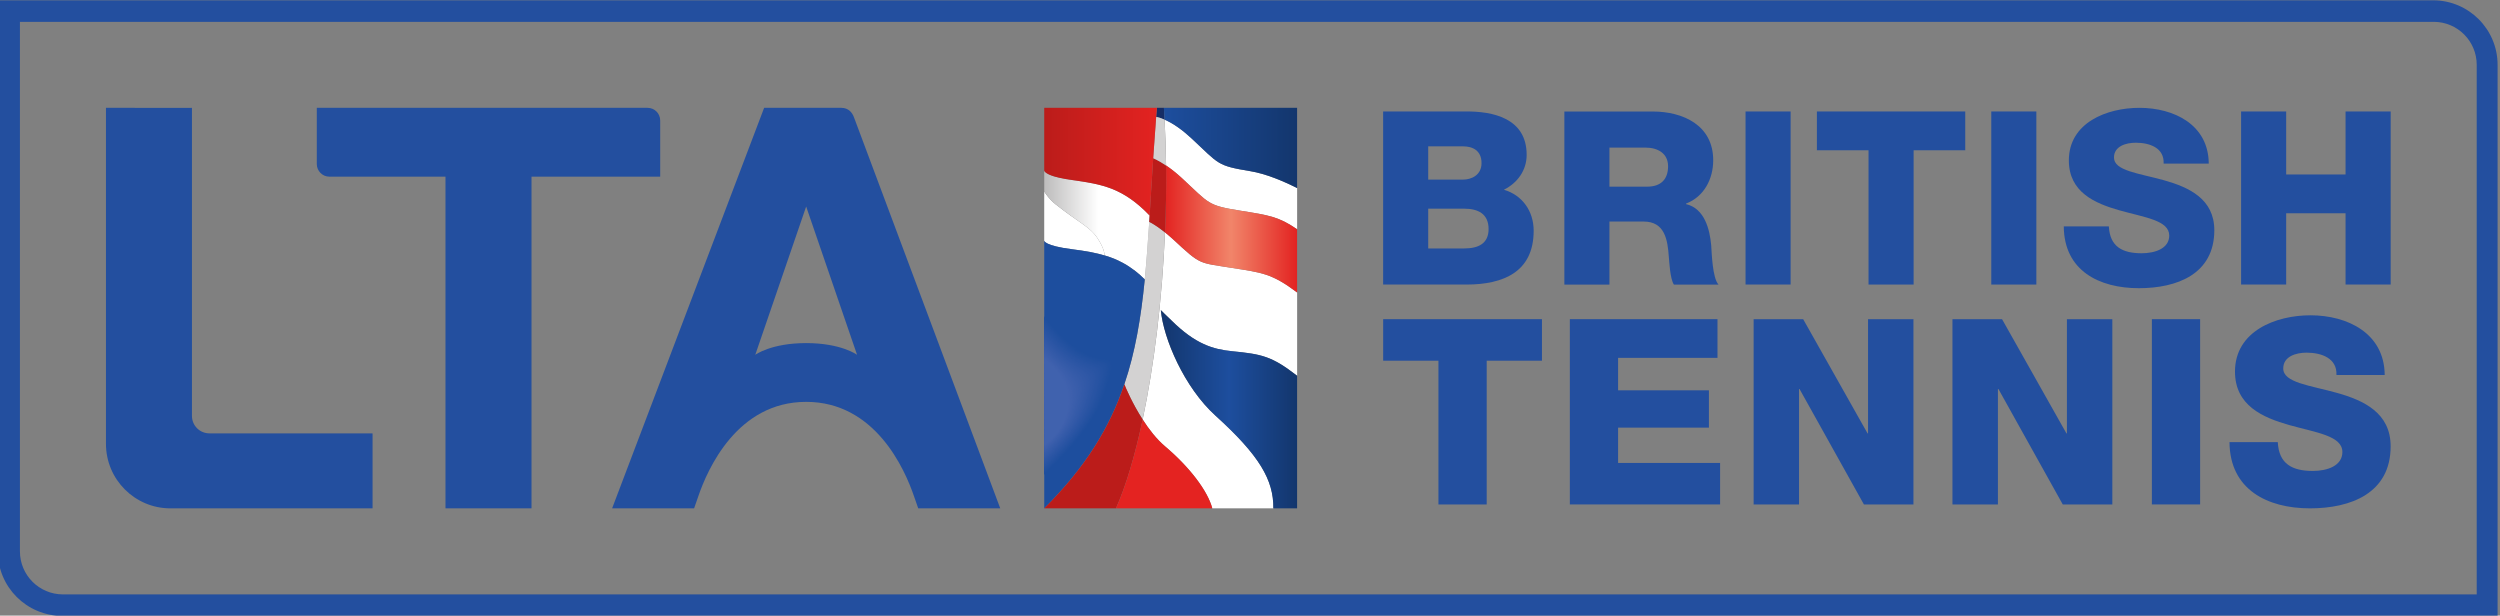 <?xml version="1.0" encoding="UTF-8" standalone="no"?>
<!-- Created with Inkscape (http://www.inkscape.org/) -->

<svg
   xmlns:dc="http://purl.org/dc/elements/1.1/"
   xmlns:cc="http://creativecommons.org/ns#"
   xmlns:rdf="http://www.w3.org/1999/02/22-rdf-syntax-ns#"
   xmlns:svg="http://www.w3.org/2000/svg"
   xmlns="http://www.w3.org/2000/svg"
   xmlns:sodipodi="http://sodipodi.sourceforge.net/DTD/sodipodi-0.dtd"
   xmlns:inkscape="http://www.inkscape.org/namespaces/inkscape"
   width="1000"
   height="246.252"
   viewBox="0 0 264.583 65.154"
   version="1.1"
   id="svg8"
   inkscape:version="0.92.4 (5da689c313, 2019-01-14)"
   sodipodi:docname="A.svg">
  <rect x="0" y="0" width="264.583" height="65.154" fill="#808080" stroke="none"/>
  <defs
     id="defs2">
    <clipPath
       clipPathUnits="userSpaceOnUse"
       id="clipPath1779">
      <path
         d="M 1.78e-7,36 H 612 v 96 H 1.78e-7 Z"
         id="path1777"
         inkscape:connector-curvature="0"
         style="clip-rule:evenodd" />
    </clipPath>
    <clipPath
       clipPathUnits="userSpaceOnUse"
       id="clipPath1789">
      <path
         d="M 0,0 H 355.56 V 394.69 H 0 Z"
         id="path1787"
         inkscape:connector-curvature="0" />
    </clipPath>
    <linearGradient
       x1="0"
       y1="0"
       x2="1"
       y2="0"
       gradientUnits="userSpaceOnUse"
       gradientTransform="matrix(2.733,0,0,-2.733,547.303,67.76)"
       spreadMethod="pad"
       id="linearGradient3313">
      <stop
         style="stop-opacity:1;stop-color:#bb1c1a"
         offset="0"
         id="stop3309" />
      <stop
         style="stop-opacity:1;stop-color:#e32321"
         offset="1"
         id="stop3311" />
    </linearGradient>
    <linearGradient
       x1="0"
       y1="0"
       x2="1"
       y2="0"
       gradientUnits="userSpaceOnUse"
       gradientTransform="matrix(3.23,0,0,-3.23,550.205,68.092)"
       spreadMethod="pad"
       id="linearGradient3293">
      <stop
         style="stop-opacity:1;stop-color:#1d4e9e"
         offset="0"
         id="stop3289" />
      <stop
         style="stop-opacity:1;stop-color:#13366d"
         offset="1"
         id="stop3291" />
    </linearGradient>
    <clipPath
       clipPathUnits="userSpaceOnUse"
       id="clipPath3251">
      <path
         d="m 521.932,56.747 h 60.61 v 14.926 h -60.61 z"
         id="path3249"
         inkscape:connector-curvature="0" />
    </clipPath>
    <linearGradient
       x1="0"
       y1="0"
       x2="1"
       y2="0"
       gradientUnits="userSpaceOnUse"
       gradientTransform="matrix(3.203,0,0,-3.203,550.232,66.127)"
       spreadMethod="pad"
       id="linearGradient3241">
      <stop
         style="stop-opacity:1;stop-color:#e32321"
         offset="0"
         id="stop3235" />
      <stop
         style="stop-opacity:1;stop-color:#f1856a"
         offset="0.5"
         id="stop3237" />
      <stop
         style="stop-opacity:1;stop-color:#e32321"
         offset="1"
         id="stop3239" />
    </linearGradient>
    <linearGradient
       x1="0"
       y1="0"
       x2="1"
       y2="0"
       gradientUnits="userSpaceOnUse"
       gradientTransform="matrix(3.304,0,0,-3.304,550.131,61.757)"
       spreadMethod="pad"
       id="linearGradient3219">
      <stop
         style="stop-opacity:1;stop-color:#13366d"
         offset="0"
         id="stop3213" />
      <stop
         style="stop-opacity:1;stop-color:#1d4e9e"
         offset="0.5"
         id="stop3215" />
      <stop
         style="stop-opacity:1;stop-color:#13366d"
         offset="1"
         id="stop3217" />
    </linearGradient>
    <clipPath
       clipPathUnits="userSpaceOnUse"
       id="clipPath2971">
      <path
         d="m 521.932,56.747 h 60.61 v 14.926 h -60.61 z"
         id="path2969"
         inkscape:connector-curvature="0" />
    </clipPath>
    <linearGradient
       x1="0"
       y1="0"
       x2="1"
       y2="0"
       gradientUnits="userSpaceOnUse"
       gradientTransform="matrix(2.555,0,0,-2.555,547.303,66.226)"
       spreadMethod="pad"
       id="linearGradient2961">
      <stop
         style="stop-opacity:1;stop-color:#bdbcbc"
         offset="0"
         id="stop2955" />
      <stop
         style="stop-opacity:1;stop-color:#ffffff"
         offset="0.515"
         id="stop2957" />
      <stop
         style="stop-opacity:1;stop-color:#ffffff"
         offset="1"
         id="stop2959" />
    </linearGradient>
    <clipPath
       clipPathUnits="userSpaceOnUse"
       id="clipPath2879">
      <path
         d="m 521.932,56.747 h 60.61 v 14.926 h -60.61 z"
         id="path2877"
         inkscape:connector-curvature="0" />
    </clipPath>
  </defs>
  <sodipodi:namedview
     id="base"
     pagecolor="#ffffff"
     bordercolor="#666666"
     borderopacity="1.0"
     inkscape:pageopacity="0.82352941"
     inkscape:pageshadow="2"
     inkscape:zoom="0.49497475"
     inkscape:cx="838.81269"
     inkscape:cy="-43.08681"
     inkscape:document-units="px"
     inkscape:current-layer="layer1"
     showgrid="false"
     units="px"
     inkscape:window-width="1920"
     inkscape:window-height="1017"
     inkscape:window-x="1912"
     inkscape:window-y="-8"
     inkscape:window-maximized="1"
     inkscape:pagecheckerboard="true"
     fit-margin-top="0"
     fit-margin-left="0"
     fit-margin-right="0"
     fit-margin-bottom="0" />
  <g
     inkscape:label="Layer 1"
     inkscape:groupmode="layer"
     id="layer1"
     transform="translate(65.089,308.383)">
    <g
       id="g2873"
       transform="matrix(4.365,0,0,-4.365,-2343.553,4.498)">
      <g
         id="g2875"
         clip-path="url(#clipPath2879)">
        <g
           id="g2881"
           transform="translate(556.613,65.656)">
          <path
             d="m 0,0 h 0.876 c 0.347,0 0.588,0.124 0.588,0.47 0,0.371 -0.259,0.494 -0.588,0.494 H 0 Z m 0,1.669 h 0.847 c 0.188,0 0.446,0.1 0.446,0.4 0,0.306 -0.217,0.406 -0.446,0.406 H 0 Z M -1.093,3.321 H 0.87 C 1.594,3.333 2.387,3.145 2.387,2.269 2.387,1.893 2.164,1.587 1.835,1.423 2.281,1.293 2.557,0.905 2.557,0.429 2.557,-0.57 1.823,-0.876 0.923,-0.876 h -2.016 z"
             style="fill:#234f9f;fill-opacity:1;fill-rule:nonzero;stroke:none"
             id="path2883"
             inkscape:connector-curvature="0" />
        </g>
        <g
           id="g2885"
           transform="translate(561.007,67.154)">
          <path
             d="m 0,0 h 0.917 c 0.329,0 0.505,0.177 0.505,0.494 0,0.311 -0.246,0.453 -0.552,0.453 H 0 Z m -1.093,1.822 h 2.139 c 0.741,0 1.47,-0.335 1.47,-1.181 0,-0.453 -0.218,-0.882 -0.659,-1.052 V -0.423 C 2.304,-0.528 2.433,-1.028 2.468,-1.428 2.48,-1.604 2.498,-2.221 2.645,-2.375 H 1.563 C 1.469,-2.233 1.452,-1.822 1.44,-1.704 1.411,-1.281 1.34,-0.846 0.829,-0.846 H 0 v -1.529 h -1.093 z"
             style="fill:#234f9f;fill-opacity:1;fill-rule:nonzero;stroke:none"
             id="path2887"
             inkscape:connector-curvature="0" />
        </g>
        <path
           d="M 564.307,68.977 H 565.4 V 64.78 h -1.093 z"
           style="fill:#234f9f;fill-opacity:1;fill-rule:nonzero;stroke:none"
           id="path2889"
           inkscape:connector-curvature="0" />
        <g
           id="g2891"
           transform="translate(569.634,68.036)">
          <path
             d="M 0,0 H -1.252 V -3.256 H -2.345 V 0 H -3.597 V 0.941 H 0 Z"
             style="fill:#234f9f;fill-opacity:1;fill-rule:nonzero;stroke:none"
             id="path2893"
             inkscape:connector-curvature="0" />
        </g>
        <path
           d="m 570.265,68.977 h 1.093 V 64.78 h -1.093 z"
           style="fill:#234f9f;fill-opacity:1;fill-rule:nonzero;stroke:none"
           id="path2895"
           inkscape:connector-curvature="0" />
        <g
           id="g2897"
           transform="translate(573.116,66.191)">
          <path
             d="m 0,0 c 0.024,-0.494 0.33,-0.652 0.794,-0.652 0.329,0 0.67,0.117 0.67,0.429 0,0.37 -0.6,0.44 -1.205,0.611 -0.6,0.17 -1.229,0.441 -1.229,1.211 0,0.917 0.923,1.275 1.711,1.275 0.834,0 1.675,-0.405 1.681,-1.352 H 1.328 C 1.346,1.905 0.988,2.028 0.652,2.028 0.418,2.028 0.124,1.945 0.124,1.669 0.124,1.346 0.729,1.288 1.341,1.117 1.946,0.946 2.557,0.664 2.557,-0.094 c 0,-1.064 -0.905,-1.405 -1.828,-1.405 -0.964,0 -1.816,0.424 -1.822,1.499 z"
             style="fill:#234f9f;fill-opacity:1;fill-rule:nonzero;stroke:none"
             id="path2899"
             inkscape:connector-curvature="0" />
        </g>
        <g
           id="g2901"
           transform="translate(576.322,68.977)">
          <path
             d="m 0,0 h 1.093 v -1.528 h 1.44 V 0 H 3.627 V -4.197 H 2.533 v 1.728 H 1.093 V -4.197 H 0 Z"
             style="fill:#234f9f;fill-opacity:1;fill-rule:nonzero;stroke:none"
             id="path2903"
             inkscape:connector-curvature="0" />
        </g>
        <g
           id="g2905"
           transform="translate(559.371,62.934)">
          <path
             d="M 0,0 H -1.34 V -3.486 H -2.51 V 0 H -3.85 V 1.007 H 0 Z"
             style="fill:#234f9f;fill-opacity:1;fill-rule:nonzero;stroke:none"
             id="path2907"
             inkscape:connector-curvature="0" />
        </g>
        <g
           id="g2909"
           transform="translate(560.047,63.941)">
          <path
             d="M 0,0 H 3.58 V -0.938 H 1.17 V -1.725 H 3.372 V -2.63 H 1.17 V -3.486 H 3.643 V -4.492 H 0 Z"
             style="fill:#234f9f;fill-opacity:1;fill-rule:nonzero;stroke:none"
             id="path2911"
             inkscape:connector-curvature="0" />
        </g>
        <g
           id="g2913"
           transform="translate(564.503,63.941)">
          <path
             d="M 0,0 H 1.201 L 2.762,-2.769 H 2.774 V 0 H 3.875 V -4.492 H 2.674 L 1.113,-1.693 H 1.101 V -4.492 H 0 Z"
             style="fill:#234f9f;fill-opacity:1;fill-rule:nonzero;stroke:none"
             id="path2915"
             inkscape:connector-curvature="0" />
        </g>
        <g
           id="g2917"
           transform="translate(569.324,63.941)">
          <path
             d="M 0,0 H 1.202 L 2.763,-2.769 H 2.775 V 0 H 3.876 V -4.492 H 2.674 l -1.56,2.799 H 1.102 V -4.492 H 0 Z"
             style="fill:#234f9f;fill-opacity:1;fill-rule:nonzero;stroke:none"
             id="path2919"
             inkscape:connector-curvature="0" />
        </g>
        <path
           d="m 574.159,63.941 h 1.17 v -4.492 h -1.17 z"
           style="fill:#234f9f;fill-opacity:1;fill-rule:nonzero;stroke:none"
           id="path2921"
           inkscape:connector-curvature="0" />
        <g
           id="g2923"
           transform="translate(577.212,60.959)">
          <path
             d="m 0,0 c 0.025,-0.529 0.352,-0.698 0.849,-0.698 0.352,0 0.717,0.125 0.717,0.459 0,0.396 -0.642,0.471 -1.29,0.654 -0.641,0.183 -1.314,0.472 -1.314,1.296 0,0.982 0.988,1.365 1.83,1.365 0.894,0 1.793,-0.434 1.8,-1.447 H 1.422 C 1.44,2.038 1.056,2.17 0.698,2.17 0.446,2.17 0.132,2.082 0.132,1.787 0.132,1.441 0.78,1.378 1.434,1.195 2.083,1.013 2.736,0.711 2.736,-0.101 c 0,-1.139 -0.968,-1.504 -1.956,-1.504 -1.031,0 -1.944,0.454 -1.951,1.605 z"
             style="fill:#234f9f;fill-opacity:1;fill-rule:nonzero;stroke:none"
             id="path2925"
             inkscape:connector-curvature="0" />
        </g>
        <g
           id="g2927"
           transform="translate(550.222,68.778)">
          <path
             d="M 0,0 C -0.004,0.096 -0.01,0.192 -0.017,0.287 H -0.186 C -0.193,0.212 -0.198,0.141 -0.204,0.068 -0.136,0.053 -0.068,0.029 0,0"
             style="fill:#162d66;fill-opacity:1;fill-rule:nonzero;stroke:none"
             id="path2929"
             inkscape:connector-curvature="0" />
        </g>
        <g
           id="g2931"
           transform="translate(550.431,65.873)">
          <path
             d="M 0,0 C -0.072,0.067 -0.138,0.122 -0.199,0.171 -0.268,-1.463 -0.464,-3.057 -0.741,-4.365 -0.59,-4.601 -0.405,-4.84 -0.196,-5.018 0.403,-5.525 0.836,-6.1 0.947,-6.519 h 1.481 c 0.008,0.686 -0.336,1.282 -1.407,2.25 -0.751,0.681 -1.259,1.863 -1.321,2.556 0,0 0.161,-0.162 0.254,-0.246 0.583,-0.579 1.011,-0.704 1.473,-0.75 0.718,-0.071 0.961,-0.118 1.577,-0.596 v 2.02 C 2.387,-0.819 2.14,-0.804 1.426,-0.69 0.611,-0.558 0.678,-0.63 0,0"
             style="fill:#ffffff;fill-opacity:1;fill-rule:nonzero;stroke:none"
             id="path2933"
             inkscape:connector-curvature="0" />
        </g>
        <g
           id="g2935"
           transform="translate(549.741,64.906)">
          <path
             d="m 0,0 v 0 c -0.092,-0.93 -0.23,-1.762 -0.496,-2.544 0.03,-0.075 0.191,-0.46 0.444,-0.854 0.278,1.309 0.473,2.903 0.542,4.537 C 0.261,1.324 0.115,1.391 0.107,1.396 0.075,0.904 0.043,0.441 0,0"
             style="fill:#d3d2d2;fill-opacity:1;fill-rule:nonzero;stroke:none"
             id="path2937"
             inkscape:connector-curvature="0" />
        </g>
        <g
           id="g2939"
           transform="translate(547.989,65.635)">
          <path
             d="M 0,0 C 0.301,-0.038 0.562,-0.083 0.801,-0.155 0.794,-0.153 0.787,-0.15 0.78,-0.148 0.779,-0.123 0.768,0.022 0.608,0.265 0.422,0.55 0.17,0.631 -0.412,1.092 -0.583,1.227 -0.681,1.394 -0.686,1.404 V 0.209 C -0.686,0.209 -0.688,0.087 0,0"
             style="fill:#ffffff;fill-opacity:1;fill-rule:nonzero;stroke:none"
             id="path2941"
             inkscape:connector-curvature="0" />
        </g>
      </g>
    </g>
    <g
       id="g2943"
       transform="matrix(4.365,0,0,-4.365,-2343.553,4.498)">
      <g
         id="g2945">
        <g
           id="g2951">
          <g
             id="g2953">
            <path
               d="m 547.303,67.039 c 0.005,-0.01 0.103,-0.176 0.274,-0.311 v 0 c 0.582,-0.462 0.833,-0.543 1.021,-0.828 v 0 c 0.159,-0.243 0.171,-0.387 0.172,-0.413 v 0 c 0.007,-0.002 0.013,-0.005 0.02,-0.007 v 0 c 0.072,-0.022 0.142,-0.046 0.209,-0.073 v 0 c 0.022,-0.009 0.043,-0.02 0.064,-0.028 v 0 c 0.057,-0.026 0.112,-0.054 0.166,-0.084 v 0 c 0.024,-0.014 0.047,-0.027 0.071,-0.04 v 0 c 0.055,-0.034 0.108,-0.072 0.161,-0.11 v 0 c 0.021,-0.016 0.041,-0.029 0.062,-0.045 v 0 c 0.072,-0.059 0.145,-0.121 0.217,-0.195 v 0 c 0.044,0.442 0.076,0.906 0.109,1.396 v 0 l -0.003,0.001 0.003,-0.001 c 0.002,0.051 0.005,0.102 0.009,0.153 v 0 c -0.64,0.667 -1.143,0.76 -1.889,0.862 v 0 c -0.437,0.06 -0.588,0.14 -0.639,0.189 v 0 c -0.008,0.006 -0.013,0.013 -0.017,0.018 v 0 c -0.01,0.013 -0.01,0.022 -0.01,0.023 v 0 z"
               style="fill:url(#linearGradient2961);stroke:none"
               id="path2963"
               inkscape:connector-curvature="0" />
          </g>
        </g>
      </g>
    </g>
    <g
       id="g2965"
       transform="matrix(4.365,0,0,-4.365,-2343.553,4.498)">
      <g
         id="g2967"
         clip-path="url(#clipPath2971)">
        <g
           id="g2973"
           transform="translate(549.24,62.373)">
          <path
             d="M 0,0 C 0,0 0.002,-0.005 0.005,-0.012 0.271,0.77 0.409,1.602 0.501,2.532 H 0.5 C 0.428,2.605 0.355,2.668 0.282,2.726 0.262,2.742 0.241,2.756 0.221,2.771 0.167,2.81 0.115,2.847 0.06,2.881 0.036,2.895 0.012,2.908 -0.011,2.922 -0.066,2.952 -0.121,2.979 -0.177,3.005 -0.198,3.014 -0.219,3.024 -0.241,3.033 -0.309,3.06 -0.378,3.085 -0.45,3.106 -0.689,3.178 -0.95,3.224 -1.251,3.262 -1.939,3.348 -1.937,3.471 -1.937,3.471 v -6.49 c 1.005,1 1.588,1.961 1.942,3.007 C 0.002,-0.005 0,0 0,0"
             style="fill:#1d4e9e;fill-opacity:1;fill-rule:nonzero;stroke:none"
             id="path2975"
             inkscape:connector-curvature="0" />
        </g>
        <g
           id="g2977"
           transform="translate(547.303,60.165)">
          <path
             d="M 0,0 C 0.765,0.748 1.338,1.402 1.554,2.217 1.881,3.443 1.424,2.054 0.003,3.85"
             style="fill:#1d4e9e;fill-opacity:1;fill-rule:nonzero;stroke:none"
             id="path2979"
             inkscape:connector-curvature="0" />
        </g>
        <g
           id="g2981"
           transform="translate(547.303,60.179)">
          <path
             d="M 0,0 C 0.755,0.738 1.32,1.384 1.534,2.19 1.858,3.403 1.405,2.048 0.003,3.816"
             style="fill:#1e4e9e;fill-opacity:1;fill-rule:nonzero;stroke:none"
             id="path2983"
             inkscape:connector-curvature="0" />
        </g>
        <g
           id="g2985"
           transform="translate(547.303,60.193)">
          <path
             d="m 0,0 c 0.745,0.728 1.303,1.365 1.515,2.162 0.32,1.2 -0.13,-0.12 -1.512,1.62"
             style="fill:#1e4f9e;fill-opacity:1;fill-rule:nonzero;stroke:none"
             id="path2987"
             inkscape:connector-curvature="0" />
        </g>
        <g
           id="g2989"
           transform="translate(547.304,60.207)">
          <path
             d="M 0,0 C 0.735,0.718 1.286,1.346 1.495,2.134 1.812,3.322 1.366,2.035 0.002,3.748"
             style="fill:#1f4f9f;fill-opacity:1;fill-rule:nonzero;stroke:none"
             id="path2991"
             inkscape:connector-curvature="0" />
        </g>
        <g
           id="g2993"
           transform="translate(547.304,60.221)">
          <path
             d="M 0,0 C 0.726,0.708 1.268,1.327 1.475,2.107 1.789,3.282 1.347,2.029 0.002,3.715"
             style="fill:#1f4f9f;fill-opacity:1;fill-rule:nonzero;stroke:none"
             id="path2995"
             inkscape:connector-curvature="0" />
        </g>
        <g
           id="g2997"
           transform="translate(547.304,60.234)">
          <path
             d="M 0,0 C 0.716,0.697 1.251,1.308 1.456,2.079 1.766,3.242 1.328,2.023 0.002,3.681"
             style="fill:#20509f;fill-opacity:1;fill-rule:nonzero;stroke:none"
             id="path2999"
             inkscape:connector-curvature="0" />
        </g>
        <g
           id="g3001"
           transform="translate(547.305,60.248)">
          <path
             d="M 0,0 C 0.706,0.687 1.234,1.29 1.436,2.051 1.743,3.201 1.308,2.017 0.002,3.647"
             style="fill:#21509f;fill-opacity:1;fill-rule:nonzero;stroke:none"
             id="path3003"
             inkscape:connector-curvature="0" />
        </g>
        <g
           id="g3005"
           transform="translate(547.305,60.262)">
          <path
             d="M 0,0 C 0.696,0.677 1.217,1.271 1.417,2.024 1.72,3.161 1.289,2.011 0.002,3.613"
             style="fill:#2250a0;fill-opacity:1;fill-rule:nonzero;stroke:none"
             id="path3007"
             inkscape:connector-curvature="0" />
        </g>
        <g
           id="g3009"
           transform="translate(547.305,60.276)">
          <path
             d="M 0,0 C 0.687,0.667 1.2,1.252 1.397,1.996 1.697,3.121 1.269,2.005 0.002,3.579"
             style="fill:#2251a0;fill-opacity:1;fill-rule:nonzero;stroke:none"
             id="path3011"
             inkscape:connector-curvature="0" />
        </g>
        <g
           id="g3013"
           transform="translate(547.305,60.29)">
          <path
             d="M 0,0 C 0.677,0.656 1.182,1.233 1.378,1.968 1.674,3.08 1.25,1.998 0.002,3.545"
             style="fill:#2351a0;fill-opacity:1;fill-rule:nonzero;stroke:none"
             id="path3015"
             inkscape:connector-curvature="0" />
        </g>
        <g
           id="g3017"
           transform="translate(547.306,60.304)">
          <path
             d="M 0,0 C 0.667,0.646 1.165,1.214 1.358,1.941 1.651,3.04 1.231,1.992 0.002,3.511"
             style="fill:#2351a1;fill-opacity:1;fill-rule:nonzero;stroke:none"
             id="path3019"
             inkscape:connector-curvature="0" />
        </g>
        <g
           id="g3021"
           transform="translate(547.306,60.318)">
          <path
             d="M 0,0 C 0.657,0.636 1.148,1.196 1.338,1.913 1.628,3 1.211,1.986 0.001,3.477"
             style="fill:#2452a1;fill-opacity:1;fill-rule:nonzero;stroke:none"
             id="path3023"
             inkscape:connector-curvature="0" />
        </g>
        <g
           id="g3025"
           transform="translate(547.306,60.332)">
          <path
             d="M 0,0 C 0.648,0.626 1.131,1.177 1.319,1.885 1.605,2.96 1.192,1.98 0.001,3.444"
             style="fill:#2552a1;fill-opacity:1;fill-rule:nonzero;stroke:none"
             id="path3027"
             inkscape:connector-curvature="0" />
        </g>
        <g
           id="g3029"
           transform="translate(547.306,60.346)">
          <path
             d="M 0,0 C 0.638,0.616 1.114,1.158 1.299,1.858 1.582,2.919 1.173,1.974 0.001,3.41"
             style="fill:#2552a2;fill-opacity:1;fill-rule:nonzero;stroke:none"
             id="path3031"
             inkscape:connector-curvature="0" />
        </g>
        <g
           id="g3033"
           transform="translate(547.307,60.359)">
          <path
             d="M 0,0 C 0.628,0.605 1.096,1.139 1.28,1.83 1.559,2.879 1.153,1.968 0.001,3.376"
             style="fill:#2653a2;fill-opacity:1;fill-rule:nonzero;stroke:none"
             id="path3035"
             inkscape:connector-curvature="0" />
        </g>
        <g
           id="g3037"
           transform="translate(547.307,60.373)">
          <path
             d="M 0,0 C 0.618,0.595 1.079,1.12 1.26,1.802 1.536,2.839 1.134,1.961 0.001,3.342"
             style="fill:#2753a2;fill-opacity:1;fill-rule:nonzero;stroke:none"
             id="path3039"
             inkscape:connector-curvature="0" />
        </g>
        <g
           id="g3041"
           transform="translate(547.307,60.387)">
          <path
             d="M 0,0 C 0.609,0.585 1.062,1.102 1.24,1.775 1.513,2.798 1.115,1.955 0.001,3.308"
             style="fill:#2853a3;fill-opacity:1;fill-rule:nonzero;stroke:none"
             id="path3043"
             inkscape:connector-curvature="0" />
        </g>
        <g
           id="g3045"
           transform="translate(547.307,60.401)">
          <path
             d="M 0,0 C 0.599,0.575 1.045,1.083 1.221,1.747 1.49,2.758 1.096,1.949 0.001,3.274"
             style="fill:#2854a3;fill-opacity:1;fill-rule:nonzero;stroke:none"
             id="path3047"
             inkscape:connector-curvature="0" />
        </g>
        <g
           id="g3049"
           transform="translate(547.308,60.415)">
          <path
             d="M 0,0 C 0.589,0.564 1.027,1.064 1.201,1.719 1.467,2.718 1.076,1.943 0.001,3.24"
             style="fill:#2954a3;fill-opacity:1;fill-rule:nonzero;stroke:none"
             id="path3051"
             inkscape:connector-curvature="0" />
        </g>
        <g
           id="g3053"
           transform="translate(547.308,60.429)">
          <path
             d="M 0,0 C 0.579,0.554 1.01,1.045 1.182,1.692 1.444,2.677 1.057,1.937 0,3.207"
             style="fill:#2954a3;fill-opacity:1;fill-rule:nonzero;stroke:none"
             id="path3055"
             inkscape:connector-curvature="0" />
        </g>
        <g
           id="g3057"
           transform="translate(547.308,60.443)">
          <path
             d="M 0,0 C 0.57,0.544 0.993,1.026 1.162,1.664 1.421,2.637 1.037,1.931 0,3.173"
             style="fill:#2a55a4;fill-opacity:1;fill-rule:nonzero;stroke:none"
             id="path3059"
             inkscape:connector-curvature="0" />
        </g>
        <g
           id="g3061"
           transform="translate(547.308,60.456)">
          <path
             d="M 0,0 C 0.56,0.534 0.976,1.007 1.142,1.636 1.398,2.597 1.018,1.924 0,3.139"
             style="fill:#2b55a4;fill-opacity:1;fill-rule:nonzero;stroke:none"
             id="path3063"
             inkscape:connector-curvature="0" />
        </g>
        <g
           id="g3065"
           transform="translate(547.309,60.47)">
          <path
             d="M 0,0 C 0.55,0.523 0.958,0.989 1.123,1.609 1.375,2.557 0.999,1.918 0,3.105"
             style="fill:#2c55a4;fill-opacity:1;fill-rule:nonzero;stroke:none"
             id="path3067"
             inkscape:connector-curvature="0" />
        </g>
        <g
           id="g3069"
           transform="translate(547.309,60.484)">
          <path
             d="M 0,0 C 0.54,0.513 0.941,0.97 1.103,1.581 1.352,2.516 0.979,1.912 0,3.071"
             style="fill:#2c56a5;fill-opacity:1;fill-rule:nonzero;stroke:none"
             id="path3071"
             inkscape:connector-curvature="0" />
        </g>
        <g
           id="g3073"
           transform="translate(547.309,60.498)">
          <path
             d="M 0,0 C 0.531,0.503 0.924,0.951 1.084,1.553 1.329,2.476 0.96,1.906 0,3.037"
             style="fill:#2d56a5;fill-opacity:1;fill-rule:nonzero;stroke:none"
             id="path3075"
             inkscape:connector-curvature="0" />
        </g>
        <g
           id="g3077"
           transform="translate(547.309,60.512)">
          <path
             d="M 0,0 C 0.521,0.493 0.907,0.932 1.064,1.525 1.306,2.436 0.941,1.9 0,3.003"
             style="fill:#2d56a5;fill-opacity:1;fill-rule:nonzero;stroke:none"
             id="path3079"
             inkscape:connector-curvature="0" />
        </g>
        <g
           id="g3081"
           transform="translate(547.31,60.526)">
          <path
             d="M 0,0 C 0.511,0.483 0.889,0.913 1.044,1.498 1.283,2.395 0.921,1.894 0,2.97"
             style="fill:#2e57a6;fill-opacity:1;fill-rule:nonzero;stroke:none"
             id="path3083"
             inkscape:connector-curvature="0" />
        </g>
        <g
           id="g3085"
           transform="translate(547.31,60.54)">
          <path
             d="M 0,0 C 0.501,0.472 0.872,0.895 1.025,1.47 1.26,2.355 0.902,1.887 -0.001,2.936"
             style="fill:#2f57a6;fill-opacity:1;fill-rule:nonzero;stroke:none"
             id="path3087"
             inkscape:connector-curvature="0" />
        </g>
        <g
           id="g3089"
           transform="translate(547.31,60.554)">
          <path
             d="M 0,0 C 0.492,0.462 0.855,0.876 1.005,1.442 1.238,2.315 0.883,1.881 -0.001,2.902"
             style="fill:#3058a6;fill-opacity:1;fill-rule:nonzero;stroke:none"
             id="path3091"
             inkscape:connector-curvature="0" />
        </g>
        <g
           id="g3093"
           transform="translate(547.311,60.567)">
          <path
             d="m 0,0 c 0.482,0.452 0.838,0.857 0.986,1.415 0.228,0.86 -0.123,0.46 -0.987,1.453"
             style="fill:#3058a7;fill-opacity:1;fill-rule:nonzero;stroke:none"
             id="path3095"
             inkscape:connector-curvature="0" />
        </g>
        <g
           id="g3097"
           transform="translate(547.311,60.581)">
          <path
             d="M 0,0 C 0.472,0.442 0.82,0.838 0.966,1.387 1.192,2.234 0.844,1.869 -0.001,2.834"
             style="fill:#3158a7;fill-opacity:1;fill-rule:nonzero;stroke:none"
             id="path3099"
             inkscape:connector-curvature="0" />
        </g>
        <g
           id="g3101"
           transform="translate(547.311,60.595)">
          <path
             d="M 0,0 C 0.462,0.431 0.803,0.819 0.946,1.359 1.169,2.194 0.825,1.863 -0.001,2.8"
             style="fill:#3259a7;fill-opacity:1;fill-rule:nonzero;stroke:none"
             id="path3103"
             inkscape:connector-curvature="0" />
        </g>
        <g
           id="g3105"
           transform="translate(547.311,60.609)">
          <path
             d="M 0,0 C 0.453,0.421 0.786,0.8 0.927,1.332 1.146,2.154 0.805,1.857 -0.001,2.766"
             style="fill:#3259a7;fill-opacity:1;fill-rule:nonzero;stroke:none"
             id="path3107"
             inkscape:connector-curvature="0" />
        </g>
        <g
           id="g3109"
           transform="translate(547.311,60.623)">
          <path
             d="M 0,0 C 0.443,0.411 0.769,0.782 0.907,1.304 1.123,2.113 0.786,1.85 -0.001,2.732"
             style="fill:#335aa8;fill-opacity:1;fill-rule:nonzero;stroke:none"
             id="path3111"
             inkscape:connector-curvature="0" />
        </g>
        <g
           id="g3113"
           transform="translate(547.312,60.637)">
          <path
             d="M 0,0 C 0.433,0.401 0.751,0.763 0.888,1.276 1.1,2.073 0.767,1.844 -0.002,2.699"
             style="fill:#345aa8;fill-opacity:1;fill-rule:nonzero;stroke:none"
             id="path3115"
             inkscape:connector-curvature="0" />
        </g>
        <g
           id="g3117"
           transform="translate(547.312,60.651)">
          <path
             d="M 0,0 C 0.424,0.39 0.734,0.744 0.868,1.249 1.077,2.033 0.747,1.838 -0.002,2.665"
             style="fill:#345aa8;fill-opacity:1;fill-rule:nonzero;stroke:none"
             id="path3119"
             inkscape:connector-curvature="0" />
        </g>
        <g
           id="g3121"
           transform="translate(547.312,60.664)">
          <path
             d="m 0,0 c 0.414,0.38 0.717,0.725 0.848,1.221 0.206,0.772 -0.12,0.611 -0.85,1.41"
             style="fill:#355ba9;fill-opacity:1;fill-rule:nonzero;stroke:none"
             id="path3123"
             inkscape:connector-curvature="0" />
        </g>
        <g
           id="g3125"
           transform="translate(547.312,60.678)">
          <path
             d="M 0,0 C 0.404,0.37 0.7,0.706 0.829,1.193 1.031,1.952 0.709,1.826 -0.002,2.597"
             style="fill:#365ba9;fill-opacity:1;fill-rule:nonzero;stroke:none"
             id="path3127"
             inkscape:connector-curvature="0" />
        </g>
        <g
           id="g3129"
           transform="translate(547.313,60.692)">
          <path
             d="M 0,0 C 0.394,0.36 0.682,0.688 0.809,1.166 1.008,1.912 0.689,1.82 -0.002,2.563"
             style="fill:#365ca9;fill-opacity:1;fill-rule:nonzero;stroke:none"
             id="path3131"
             inkscape:connector-curvature="0" />
        </g>
        <g
           id="g3133"
           transform="translate(547.313,60.706)">
          <path
             d="M 0,0 C 0.385,0.35 0.665,0.669 0.79,1.138 0.985,1.872 0.67,1.813 -0.002,2.529"
             style="fill:#375caa;fill-opacity:1;fill-rule:nonzero;stroke:none"
             id="path3135"
             inkscape:connector-curvature="0" />
        </g>
        <g
           id="g3137"
           transform="translate(547.313,60.72)">
          <path
             d="M 0,0 C 0.375,0.339 0.648,0.65 0.77,1.11 0.962,1.831 0.651,1.807 -0.002,2.495"
             style="fill:#385caa;fill-opacity:1;fill-rule:nonzero;stroke:none"
             id="path3139"
             inkscape:connector-curvature="0" />
        </g>
        <g
           id="g3141"
           transform="translate(547.313,60.734)">
          <path
             d="M 0,0 C 0.365,0.329 0.631,0.631 0.751,1.083 0.939,1.791 0.631,1.801 -0.003,2.462"
             style="fill:#395daa;fill-opacity:1;fill-rule:nonzero;stroke:none"
             id="path3143"
             inkscape:connector-curvature="0" />
        </g>
        <g
           id="g3145"
           transform="translate(547.314,60.748)">
          <path
             d="M 0,0 C 0.355,0.319 0.614,0.613 0.731,1.055 0.916,1.751 0.612,1.795 -0.003,2.428"
             style="fill:#395dab;fill-opacity:1;fill-rule:nonzero;stroke:none"
             id="path3147"
             inkscape:connector-curvature="0" />
        </g>
        <g
           id="g3149"
           transform="translate(547.314,60.762)">
          <path
             d="M 0,0 C 0.346,0.309 0.596,0.594 0.711,1.027 0.893,1.711 0.593,1.789 -0.003,2.394"
             style="fill:#3a5eab;fill-opacity:1;fill-rule:nonzero;stroke:none"
             id="path3151"
             inkscape:connector-curvature="0" />
        </g>
        <g
           id="g3153"
           transform="translate(547.314,60.776)">
          <path
             d="M 0,0 C 0.336,0.298 0.579,0.575 0.692,1 0.87,1.67 0.573,1.783 -0.003,2.36"
             style="fill:#3b5eab;fill-opacity:1;fill-rule:nonzero;stroke:none"
             id="path3155"
             inkscape:connector-curvature="0" />
        </g>
        <g
           id="g3157"
           transform="translate(547.314,60.789)">
          <path
             d="M 0,0 C 0.326,0.288 0.562,0.556 0.672,0.972 0.847,1.63 0.554,1.776 -0.003,2.326"
             style="fill:#3b5eac;fill-opacity:1;fill-rule:nonzero;stroke:none"
             id="path3159"
             inkscape:connector-curvature="0" />
        </g>
        <g
           id="g3161"
           transform="translate(547.315,60.803)">
          <path
             d="M 0,0 C 0.316,0.278 0.544,0.537 0.652,0.944 0.824,1.59 0.535,1.77 -0.003,2.292"
             style="fill:#3c5fac;fill-opacity:1;fill-rule:nonzero;stroke:none"
             id="path3163"
             inkscape:connector-curvature="0" />
        </g>
        <g
           id="g3165"
           transform="translate(547.315,60.817)">
          <path
             d="M 0,0 C 0.307,0.268 0.527,0.518 0.633,0.917 0.801,1.549 0.515,1.764 -0.003,2.258"
             style="fill:#3d5fac;fill-opacity:1;fill-rule:nonzero;stroke:none"
             id="path3167"
             inkscape:connector-curvature="0" />
        </g>
        <g
           id="g3169"
           transform="translate(547.315,60.831)">
          <path
             d="M 0,0 C 0.297,0.258 0.51,0.5 0.613,0.889 0.778,1.509 0.496,1.758 -0.003,2.225"
             style="fill:#3e60ad;fill-opacity:1;fill-rule:nonzero;stroke:none"
             id="path3171"
             inkscape:connector-curvature="0" />
        </g>
        <g
           id="g3173"
           transform="translate(547.316,60.845)">
          <path
             d="M 0,0 C 0.287,0.247 0.493,0.481 0.594,0.861 0.755,1.469 0.477,1.752 -0.004,2.191"
             style="fill:#3e60ad;fill-opacity:1;fill-rule:nonzero;stroke:none"
             id="path3175"
             inkscape:connector-curvature="0" />
        </g>
        <g
           id="g3177"
           transform="translate(547.316,60.859)">
          <path
             d="M 0,0 C 0.277,0.237 0.476,0.462 0.574,0.834 0.732,1.429 0.457,1.746 -0.004,2.157"
             style="fill:#3f61ad;fill-opacity:1;fill-rule:nonzero;stroke:none"
             id="path3179"
             inkscape:connector-curvature="0" />
        </g>
        <g
           id="g3181"
           transform="translate(547.316,60.873)">
          <path
             d="M 0,0 C 0.268,0.227 0.458,0.443 0.554,0.806 0.709,1.388 0.438,1.739 -0.004,2.123"
             style="fill:#4061ae;fill-opacity:1;fill-rule:nonzero;stroke:none"
             id="path3183"
             inkscape:connector-curvature="0" />
        </g>
        <g
           id="g3185"
           transform="translate(547.316,60.886)">
          <path
             d="M 0,0 C 0.258,0.217 0.441,0.424 0.535,0.778 0.686,1.348 0.419,1.733 -0.004,2.089"
             style="fill:#4062ae;fill-opacity:1;fill-rule:nonzero;stroke:none"
             id="path3187"
             inkscape:connector-curvature="0" />
        </g>
        <g
           id="g3189"
           transform="translate(549.246,62.361)">
          <path
             d="m 0,0 c -0.354,-1.046 -0.937,-2.006 -1.943,-3.007 h 1.74 C 0.04,-2.461 0.26,-1.719 0.444,-0.853 0.19,-0.459 0.03,-0.075 0,0"
             style="fill:#bb1c1a;fill-opacity:1;fill-rule:nonzero;stroke:none"
             id="path3191"
             inkscape:connector-curvature="0" />
        </g>
        <g
           id="g3193"
           transform="translate(550.235,60.856)">
          <path
             d="M 0,0 C -0.209,0.177 -0.395,0.416 -0.545,0.652 -0.73,-0.213 -0.949,-0.955 -1.192,-1.501 H 1.143 C 1.032,-1.082 0.599,-0.507 0,0"
             style="fill:#e42321;fill-opacity:1;fill-rule:nonzero;stroke:none"
             id="path3195"
             inkscape:connector-curvature="0" />
        </g>
        <g
           id="g3197"
           transform="translate(550.877,68.322)">
          <path
             d="m 0,0 c -0.215,0.2 -0.437,0.363 -0.655,0.456 0.019,-0.366 0.032,-0.737 0.036,-1.111 0.109,-0.073 0.238,-0.172 0.38,-0.303 0.676,-0.625 0.611,-0.663 1.424,-0.793 0.698,-0.111 0.93,-0.146 1.373,-0.45 v 0.999 C 2.213,-1.028 1.79,-0.853 1.424,-0.793 0.61,-0.658 0.676,-0.631 0,0"
             style="fill:#ffffff;fill-opacity:1;fill-rule:nonzero;stroke:none"
             id="path3199"
             inkscape:connector-curvature="0" />
        </g>
      </g>
    </g>
    <g
       id="g3201"
       transform="matrix(4.365,0,0,-4.365,-2343.553,4.498)">
      <g
         id="g3203">
        <g
           id="g3209">
          <g
             id="g3211">
            <path
               d="m 550.13,64.161 c 0.063,-0.694 0.571,-1.876 1.322,-2.556 v 0 c 1.071,-0.969 1.414,-1.564 1.406,-2.251 v 0 h 0.576 v 3.215 c -0.615,0.478 -0.859,0.524 -1.576,0.595 v 0 c -0.462,0.047 -0.891,0.171 -1.474,0.75 v 0 c -0.092,0.085 -0.254,0.247 -0.254,0.247 z"
               style="fill:url(#linearGradient3219);stroke:none"
               id="path3221"
               inkscape:connector-curvature="0" />
          </g>
        </g>
      </g>
    </g>
    <g
       id="g3223"
       transform="matrix(4.365,0,0,-4.365,-2343.553,4.498)">
      <g
         id="g3225">
        <g
           id="g3231">
          <g
             id="g3233">
            <path
               d="m 550.232,66.045 c 0.06,-0.05 0.126,-0.105 0.199,-0.171 v 0 c 0.678,-0.63 0.611,-0.558 1.426,-0.691 v 0 c 0.713,-0.113 0.96,-0.129 1.577,-0.594 v 0 1.531 c -0.442,0.304 -0.674,0.34 -1.372,0.451 v 0 c -0.813,0.13 -0.748,0.169 -1.424,0.792 v 0 c -0.142,0.132 -0.272,0.231 -0.381,0.304 v 0 c 0.007,-0.54 -0.002,-1.084 -0.025,-1.622"
               style="fill:url(#linearGradient3241);stroke:none"
               id="path3243"
               inkscape:connector-curvature="0" />
          </g>
        </g>
      </g>
    </g>
    <g
       id="g3245"
       transform="matrix(4.365,0,0,-4.365,-2343.553,4.498)">
      <g
         id="g3247"
         clip-path="url(#clipPath3251)">
        <g
           id="g3253"
           transform="translate(549.859,66.454)">
          <path
             d="M 0,0 C 0,-0.001 0.001,-0.002 0.001,-0.002 0.001,-0.002 0,-0.001 0,0 -0.004,-0.052 -0.008,-0.103 -0.01,-0.153 -0.002,-0.158 0.143,-0.225 0.373,-0.41 0.396,0.129 0.405,0.673 0.399,1.212 0.223,1.331 0.104,1.381 0.086,1.389 0.053,0.901 0.027,0.439 0,0"
             style="fill:#bb1c1a;fill-opacity:1;fill-rule:nonzero;stroke:none"
             id="path3255"
             inkscape:connector-curvature="0" />
        </g>
        <g
           id="g3257"
           transform="translate(549.945,67.844)">
          <path
             d="M 0,0 C 0.018,-0.008 0.137,-0.059 0.312,-0.177 0.308,0.197 0.296,0.568 0.276,0.935 0.208,0.963 0.14,0.988 0.072,1.003 0.045,0.658 0.021,0.322 0,0"
             style="fill:#d3d2d2;fill-opacity:1;fill-rule:nonzero;stroke:none"
             id="path3259"
             inkscape:connector-curvature="0" />
        </g>
        <g
           id="g3261"
           transform="translate(541.531,63.361)">
          <path
             d="M 0,0 C -0.851,0 -1.234,-0.284 -1.234,-0.284 L 0,3.311 1.234,-0.284 C 1.234,-0.284 0.85,0 0,0 M 1.157,5.48 C 1.118,5.582 1.033,5.704 0.851,5.704 h -1.87 l -3.686,-9.711 h 1.988 c 0.031,0.09 0.095,0.273 0.095,0.273 0.234,0.694 0.956,2.309 2.622,2.309 1.665,0 2.388,-1.615 2.622,-2.309 0,0 0.064,-0.183 0.095,-0.273 h 1.989 z"
             style="fill:#234f9f;fill-opacity:1;fill-rule:nonzero;stroke:none"
             id="path3263"
             inkscape:connector-curvature="0" />
        </g>
        <g
           id="g3265"
           transform="translate(531.018,59.354)">
          <path
             d="m 0,0 v 1.818 h -3.954 c -0.236,0 -0.425,0.189 -0.425,0.423 v 7.47 H -6.464 V 1.565 C -6.464,0.7 -5.764,0 -4.901,0 Z"
             style="fill:#234f9f;fill-opacity:1;fill-rule:nonzero;stroke:none"
             id="path3267"
             inkscape:connector-curvature="0" />
        </g>
        <g
           id="g3269"
           transform="translate(537.992,68.759)">
          <path
             d="m 0,0 c 0,0.169 -0.137,0.306 -0.306,0.306 h -8.02 v -1.363 c 0,-0.169 0.137,-0.306 0.306,-0.306 h 2.814 v -8.042 h 2.086 v 8.042 H 0 Z"
             style="fill:#234f9f;fill-opacity:1;fill-rule:nonzero;stroke:none"
             id="path3271"
             inkscape:connector-curvature="0" />
        </g>
        <g
           id="g3273"
           transform="translate(582.035,57.268)">
          <path
             d="m 0,0 h -58.525 c -0.575,0 -1.042,0.467 -1.042,1.043 V 13.882 H -1.043 C -0.468,13.882 0,13.416 0,12.84 Z M -1.058,14.404 H -60.103 V 1.043 c 0,-0.864 0.7,-1.564 1.564,-1.564 H 0.506 V 12.84 c 0,0.864 -0.701,1.564 -1.564,1.564"
             style="fill:#234f9f;fill-opacity:1;fill-rule:nonzero;stroke:none"
             id="path3275"
             inkscape:connector-curvature="0" />
        </g>
      </g>
    </g>
    <g
       id="g3277"
       transform="matrix(4.365,0,0,-4.365,-2343.553,4.498)">
      <g
         id="g3279">
        <g
           id="g3285">
          <g
             id="g3287">
            <path
               d="m 550.205,69.065 c 0.006,-0.095 0.012,-0.191 0.016,-0.287 v 0 c 0.219,-0.094 0.44,-0.257 0.655,-0.456 v 0 c 0.676,-0.631 0.611,-0.658 1.425,-0.793 v 0 c 0.366,-0.06 0.789,-0.235 1.133,-0.41 v 0 1.946 z"
               style="fill:url(#linearGradient3293);stroke:none"
               id="path3295"
               inkscape:connector-curvature="0" />
          </g>
        </g>
      </g>
    </g>
    <g
       id="g3297"
       transform="matrix(4.365,0,0,-4.365,-2343.553,4.498)">
      <g
         id="g3299">
        <g
           id="g3305">
          <g
             id="g3307">
            <path
               d="m 547.303,69.065 v -1.519 c 0,-0.001 0,-0.01 0.01,-0.023 v 0 c 0.004,-0.005 0.009,-0.012 0.017,-0.018 v 0 c 0.051,-0.049 0.203,-0.129 0.64,-0.189 v 0 c 0.745,-0.102 1.249,-0.195 1.889,-0.862 v 0 c 0.027,0.439 0.054,0.901 0.086,1.39 v 0 c -0.002,0 -0.003,0.001 -0.003,0.001 v 0 c 0,0 10e-4,-0.001 0.003,-0.001 v 0 c 0.021,0.321 0.046,0.658 0.072,1.002 v 0 c 0.006,0.073 0.012,0.144 0.019,0.219 v 0 z"
               style="fill:url(#linearGradient3313);stroke:none"
               id="path3315"
               inkscape:connector-curvature="0" />
          </g>
        </g>
      </g>
    </g>
  </g>
</svg>
